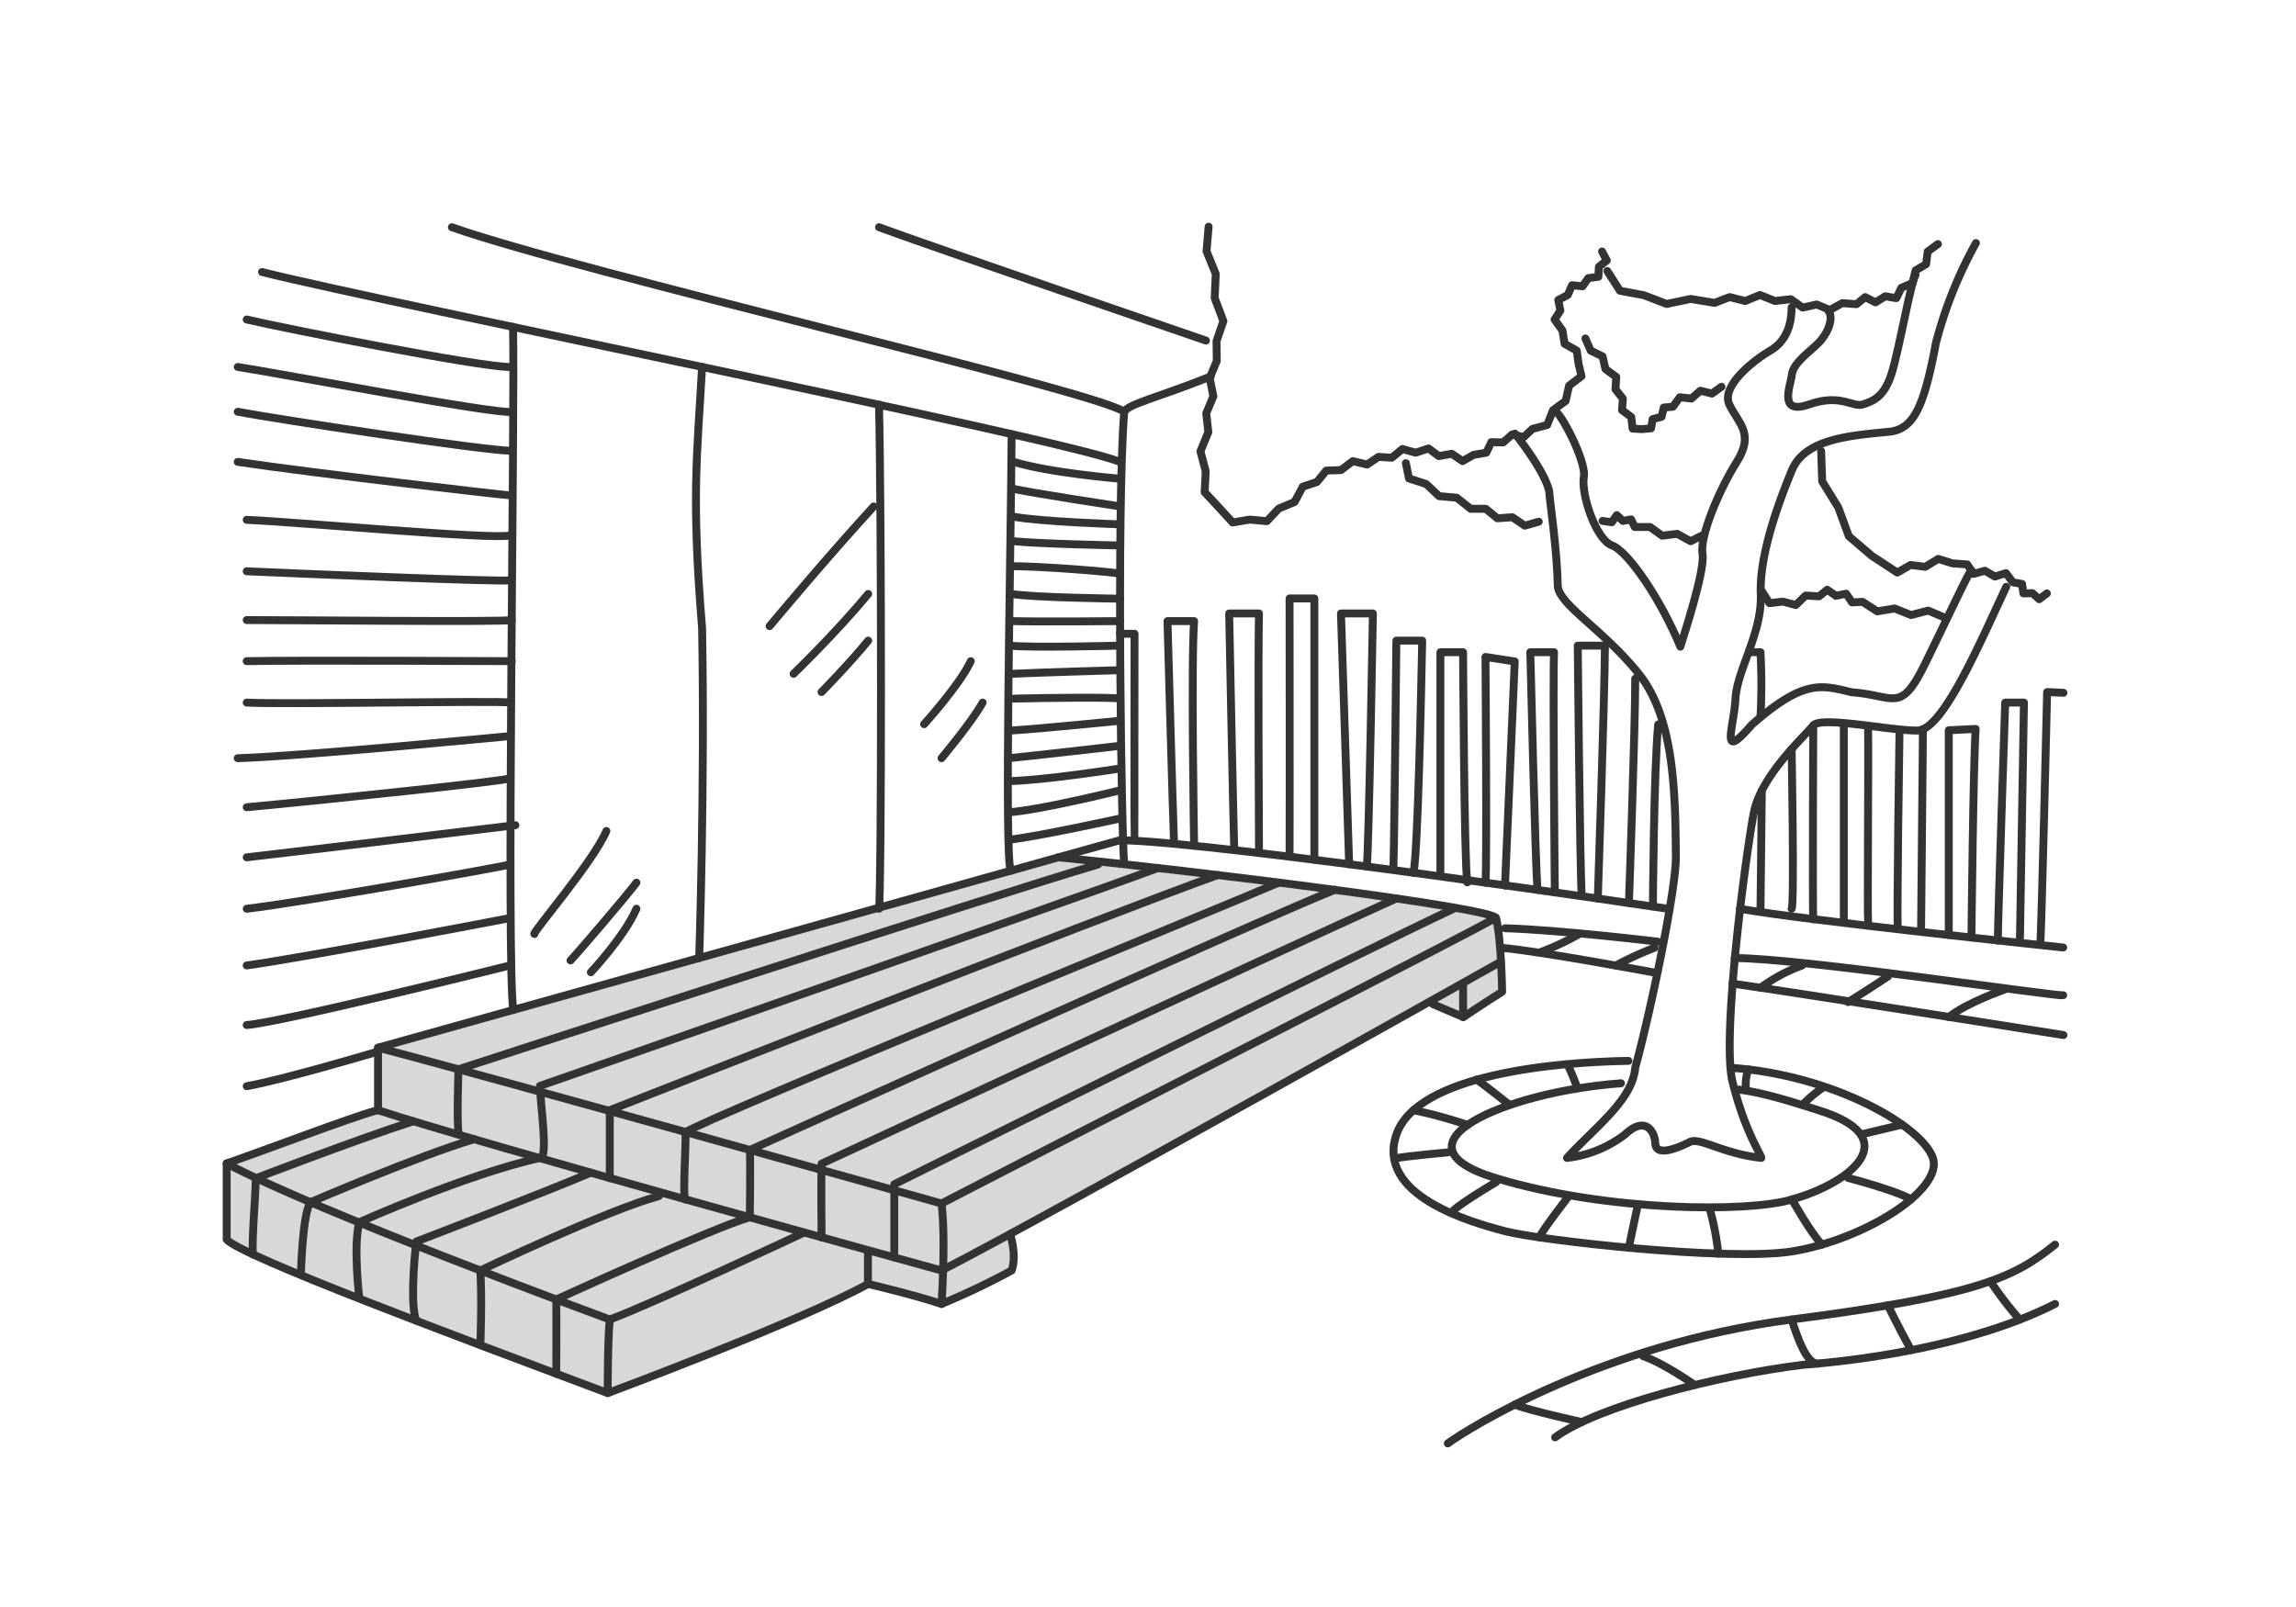 <svg xmlns="http://www.w3.org/2000/svg" width="400" height="280" viewBox="0 0 400 280">
  <g id="グループ_110" data-name="グループ 110" transform="translate(-291 -1417)">
    <rect id="長方形_91" data-name="長方形 91" width="400" height="280" transform="translate(291 1417)" fill="#fff"/>
    <g id="アートワーク_10" data-name="アートワーク 10" transform="translate(490.49 1562.499)">
      <g id="グループ_80" data-name="グループ 80" transform="translate(-160 -106.001)">
        <path id="パス_6342" data-name="パス 6342" d="M146.387,240.7c14.47,1.516,74.648,8.774,76.256,10.566a113.3,113.3,0,0,1,1.057,12.862l-6.753,4.41-5.283-2.251c-7.488,3.4-73.684,40.057-73.684,40.057a22.4,22.4,0,0,1,.276,6.339c-5.191,2.664-12.219,5.834-12.219,5.834l-12.817-3.491c-16.032,7.4-45.386,19.018-45.386,19.018C58.876,330.645,3.2,308.871,1.5,307.263v-13.23l26.368-9.325V273.867Z" transform="translate(-1.5 -130.818)" fill="#d8d8d8"/>
        <g id="グループ_79" data-name="グループ 79">
          <path id="パス_6343" data-name="パス 6343" d="M356.111,58.3c-9.187,3.675-14.149,4.732-15.067,6.11-1.378,17-.459,75.613,0,78.829" transform="translate(-184.672 -32.208)" fill="none" stroke="#333" stroke-linecap="round" stroke-linejoin="round" stroke-width="1.378"/>
          <path id="パス_6344" data-name="パス 6344" d="M248.9,1.7c7.35,2.756,56.962,19.753,56.962,19.753" transform="translate(-135.251 -1.608)" fill="none" stroke="#333" stroke-linecap="round" stroke-linejoin="round" stroke-width="1.378"/>
          <path id="パス_6345" data-name="パス 6345" d="M86.9,1.7c22.05,7.809,112.087,28.481,117.14,32.156" transform="translate(-47.669 -1.608)" fill="none" stroke="#333" stroke-linecap="round" stroke-linejoin="round" stroke-width="1.378"/>
          <path id="パス_6346" data-name="パス 6346" d="M14.9,18.7C36.95,24.212,154,47.641,164.38,51.775" transform="translate(-8.744 -10.799)" fill="none" stroke="#333" stroke-linecap="round" stroke-linejoin="round" stroke-width="1.378"/>
          <path id="パス_6347" data-name="パス 6347" d="M109.58,39.5c.367,13.873-1.194,110.755.046,119.024" transform="translate(-59.692 -22.044)" fill="none" stroke="#333" stroke-linecap="round" stroke-linejoin="round" stroke-width="1.378"/>
          <path id="パス_6348" data-name="パス 6348" d="M180.545,54.7c-.873,15.619-1.883,22.509,0,45.478.505,27.562-.505,57.514-.505,57.514" transform="translate(-97.72 -30.261)" fill="none" stroke="#333" stroke-linecap="round" stroke-linejoin="round" stroke-width="1.378"/>
          <path id="パス_6349" data-name="パス 6349" d="M248.9,69c.459,19.156.459,84.157,0,87.832" transform="translate(-135.251 -37.992)" fill="none" stroke="#333" stroke-linecap="round" stroke-linejoin="round" stroke-width="1.378"/>
          <path id="パス_6350" data-name="パス 6350" d="M298.419,80.2c-.138,20.9-1.332,74.235-.138,76.072" transform="translate(-161.663 -44.047)" fill="none" stroke="#333" stroke-linecap="round" stroke-linejoin="round" stroke-width="1.378"/>
          <path id="パス_6351" data-name="パス 6351" d="M242.7,266.287l5.283,2.251s3.675-2.481,6.753-4.41c0,0-.138-9.187-1.057-12.862-.919-1.837-52.828-8.269-76.256-10.566C157.482,246.35,58.9,273.867,58.9,273.867v10.887" transform="translate(-32.532 -130.818)" fill="none" stroke="#333" stroke-linecap="round" stroke-linejoin="round" stroke-width="1.378"/>
          <path id="パス_6352" data-name="パス 6352" d="M58.9,286.247c17.87,4.64,98.168,27.149,98.168,27.149,20.947-10.887,93.8-47.959,96.56-49.8" transform="translate(-32.532 -143.198)" fill="none" stroke="#333" stroke-linecap="round" stroke-linejoin="round" stroke-width="1.378"/>
          <path id="パス_6353" data-name="パス 6353" d="M58.9,306.163c16.308,5.421,98.168,27.93,98.168,27.93C175.305,324.767,254.5,280.3,254.5,280.3" transform="translate(-32.532 -152.226)" fill="none" stroke="#333" stroke-linecap="round" stroke-linejoin="round" stroke-width="1.378"/>
          <path id="パス_6354" data-name="パス 6354" d="M272.6,372.1c.781,6.2,0,17.456,0,17.456a127.751,127.751,0,0,0,12.219-5.834c.965-2.71-.276-6.339-.276-6.339" transform="translate(-148.064 -201.856)" fill="none" stroke="#333" stroke-linecap="round" stroke-linejoin="round" stroke-width="1.378"/>
          <path id="パス_6355" data-name="パス 6355" d="M257.517,399.828c-4.64-1.562-12.817-3.491-12.817-3.491V391.1" transform="translate(-132.98 -212.128)" fill="none" stroke="#333" stroke-linecap="round" stroke-linejoin="round" stroke-width="1.378"/>
          <path id="パス_6356" data-name="パス 6356" d="M113.266,366.819c-12.036,6.615-45.386,19.018-45.386,19.018-24.852-9.325-64.45-24.071-66.38-26.781v-13.23c7.763-2.71,20.947-7.763,26.368-9.325" transform="translate(-1.5 -182.61)" fill="none" stroke="#333" stroke-linecap="round" stroke-linejoin="round" stroke-width="1.378"/>
          <path id="パス_6357" data-name="パス 6357" d="M1.5,356.8c15.113,8.177,66.747,27.195,66.747,27.195,7.35-2.71,33.856-15.159,33.856-15.159" transform="translate(-1.5 -193.584)" fill="none" stroke="#333" stroke-linecap="round" stroke-linejoin="round" stroke-width="1.378"/>
          <path id="パス_6358" data-name="パス 6358" d="M146.368,416C146,419.124,146,428.817,146,428.817" transform="translate(-79.62 -225.589)" fill="none" stroke="#333" stroke-linecap="round" stroke-linejoin="round" stroke-width="1.378"/>
          <path id="パス_6359" data-name="パス 6359" d="M470.4,288.6v5.834" transform="translate(-254.999 -156.714)" fill="none" stroke="#333" stroke-linecap="round" stroke-linejoin="round" stroke-width="1.378"/>
          <path id="パス_6360" data-name="パス 6360" d="M9.1,36.7c6.615,1.562,40.976,8.361,45.891,8.269" transform="translate(-5.609 -20.53)" fill="none" stroke="#333" stroke-linecap="round" stroke-linejoin="round" stroke-width="1.378"/>
          <path id="パス_6361" data-name="パス 6361" d="M5.7,54.7c6.982,1.057,45.432,8.361,47.729,7.809" transform="translate(-3.771 -30.261)" fill="none" stroke="#333" stroke-linecap="round" stroke-linejoin="round" stroke-width="1.378"/>
          <path id="パス_6362" data-name="パス 6362" d="M5.7,71.7c7.35,1.378,43.089,6.8,47.729,6.8" transform="translate(-3.771 -39.452)" fill="none" stroke="#333" stroke-linecap="round" stroke-linejoin="round" stroke-width="1.378"/>
          <path id="パス_6363" data-name="パス 6363" d="M5.7,90.7c13.184,1.975,47.04,5.88,47.453,5.834" transform="translate(-3.771 -49.724)" fill="none" stroke="#333" stroke-linecap="round" stroke-linejoin="round" stroke-width="1.378"/>
          <path id="パス_6364" data-name="パス 6364" d="M9.1,112.7c8.912.368,42.951,3.491,45.891,2.71" transform="translate(-5.609 -61.618)" fill="none" stroke="#333" stroke-linecap="round" stroke-linejoin="round" stroke-width="1.378"/>
          <path id="パス_6365" data-name="パス 6365" d="M9.1,132.2c8.131.368,45.616,1.929,45.891,1.562" transform="translate(-5.609 -72.16)" fill="none" stroke="#333" stroke-linecap="round" stroke-linejoin="round" stroke-width="1.378"/>
          <path id="パス_6366" data-name="パス 6366" d="M9.1,150.7c8.544,0,44.651.368,46.167,0" transform="translate(-5.609 -82.161)" fill="none" stroke="#333" stroke-linecap="round" stroke-linejoin="round" stroke-width="1.378"/>
          <path id="パス_6367" data-name="パス 6367" d="M9.1,166.2c8.131-.184,46.167,0,46.167,0" transform="translate(-5.609 -90.499)" fill="none" stroke="#333" stroke-linecap="round" stroke-linejoin="round" stroke-width="1.378"/>
          <path id="パス_6368" data-name="パス 6368" d="M9.1,181.875c5.834.367,44.1-.367,45.891,0" transform="translate(-5.609 -98.958)" fill="none" stroke="#333" stroke-linecap="round" stroke-linejoin="round" stroke-width="1.378"/>
          <path id="パス_6369" data-name="パス 6369" d="M5.7,198.559c11.622-.367,47.453-3.859,47.453-3.859" transform="translate(-3.771 -105.949)" fill="none" stroke="#333" stroke-linecap="round" stroke-linejoin="round" stroke-width="1.378"/>
          <path id="パス_6370" data-name="パス 6370" d="M9.1,215.753c12.4-1.148,45.846-4.64,45.891-5.053" transform="translate(-5.609 -114.599)" fill="none" stroke="#333" stroke-linecap="round" stroke-linejoin="round" stroke-width="1.378"/>
          <path id="パス_6371" data-name="パス 6371" d="M9.1,234.1c8.544-.965,46.81-5.6,46.81-5.6" transform="translate(-5.609 -124.222)" fill="none" stroke="#333" stroke-linecap="round" stroke-linejoin="round" stroke-width="1.378"/>
          <path id="パス_6372" data-name="パス 6372" d="M9.1,251.117c9.233-1.057,44.605-7.3,45.891-7.717" transform="translate(-5.609 -132.277)" fill="none" stroke="#333" stroke-linecap="round" stroke-linejoin="round" stroke-width="1.378"/>
          <path id="パス_6373" data-name="パス 6373" d="M9.1,271.969c9.647-1.286,45.937-8.269,45.937-8.269" transform="translate(-5.609 -143.252)" fill="none" stroke="#333" stroke-linecap="round" stroke-linejoin="round" stroke-width="1.378"/>
          <path id="パス_6374" data-name="パス 6374" d="M9.1,292.082c5.926-.413,45.891-10.382,45.891-10.382" transform="translate(-5.609 -152.983)" fill="none" stroke="#333" stroke-linecap="round" stroke-linejoin="round" stroke-width="1.378"/>
          <path id="パス_6375" data-name="パス 6375" d="M9.1,320.634c6.11-1.057,22.188-5.834,22.188-5.834" transform="translate(-5.609 -170.878)" fill="none" stroke="#333" stroke-linecap="round" stroke-linejoin="round" stroke-width="1.378"/>
          <path id="パス_6376" data-name="パス 6376" d="M225.545,107.6c-7.717,8.361-18.145,20.856-18.145,20.856" transform="translate(-112.815 -58.86)" fill="none" stroke="#333" stroke-linecap="round" stroke-linejoin="round" stroke-width="1.378"/>
          <path id="パス_6377" data-name="パス 6377" d="M229.5,140.8c-5.512,6.661-13,13.919-13,13.919" transform="translate(-117.735 -76.809)" fill="none" stroke="#333" stroke-linecap="round" stroke-linejoin="round" stroke-width="1.378"/>
          <path id="パス_6378" data-name="パス 6378" d="M235.231,158.5c-3.216,3.951-8.131,8.958-8.131,8.958" transform="translate(-123.465 -86.378)" fill="none" stroke="#333" stroke-linecap="round" stroke-linejoin="round" stroke-width="1.378"/>
          <path id="パス_6379" data-name="パス 6379" d="M274.131,166.3c-1.883,4.088-8.131,10.979-8.131,10.979" transform="translate(-144.496 -90.595)" fill="none" stroke="#333" stroke-linecap="round" stroke-linejoin="round" stroke-width="1.378"/>
          <path id="パス_6380" data-name="パス 6380" d="M279.766,182c-1.883,3.4-7.166,9.693-7.166,9.693" transform="translate(-148.064 -99.083)" fill="none" stroke="#333" stroke-linecap="round" stroke-linejoin="round" stroke-width="1.378"/>
          <path id="パス_6381" data-name="パス 6381" d="M130.713,230.7c-2.3,5.421-13.138,17.962-12.541,17.962" transform="translate(-64.563 -125.411)" fill="none" stroke="#333" stroke-linecap="round" stroke-linejoin="round" stroke-width="1.378"/>
          <path id="パス_6382" data-name="パス 6382" d="M143.384,250.3c-1.883,2.527-10.657,12.725-11.484,13.552" transform="translate(-71.998 -136.008)" fill="none" stroke="#333" stroke-linecap="round" stroke-linejoin="round" stroke-width="1.378"/>
          <path id="パス_6383" data-name="パス 6383" d="M147.547,260.2c-2.067,4.823-7.947,11.071-7.947,11.071" transform="translate(-76.16 -141.36)" fill="none" stroke="#333" stroke-linecap="round" stroke-linejoin="round" stroke-width="1.378"/>
          <path id="パス_6384" data-name="パス 6384" d="M300,90.7c6.247,1.929,18.513,2.94,18.513,2.94" transform="translate(-162.877 -49.724)" fill="none" stroke="#333" stroke-linecap="round" stroke-linejoin="round" stroke-width="1.378"/>
          <path id="パス_6385" data-name="パス 6385" d="M299.2,100.8c3.721.827,18.88,3.124,18.88,3.124" transform="translate(-162.444 -55.184)" fill="none" stroke="#333" stroke-linecap="round" stroke-linejoin="round" stroke-width="1.378"/>
          <path id="パス_6386" data-name="パス 6386" d="M300,111.5c4.548.873,18.513,1.332,18.513,1.332" transform="translate(-162.877 -60.969)" fill="none" stroke="#333" stroke-linecap="round" stroke-linejoin="round" stroke-width="1.378"/>
          <path id="パス_6387" data-name="パス 6387" d="M300,120.8c4.41.459,17.824.735,18.513.735" transform="translate(-162.877 -65.997)" fill="none" stroke="#333" stroke-linecap="round" stroke-linejoin="round" stroke-width="1.378"/>
          <path id="パス_6388" data-name="パス 6388" d="M299,130.294c4.5-.092,18.972,1.057,18.972,1.332" transform="translate(-162.336 -71.126)" fill="none" stroke="#333" stroke-linecap="round" stroke-linejoin="round" stroke-width="1.378"/>
          <path id="パス_6389" data-name="パス 6389" d="M299.2,140.8c3.767.643,18.88.827,18.88.827" transform="translate(-162.444 -76.809)" fill="none" stroke="#333" stroke-linecap="round" stroke-linejoin="round" stroke-width="1.378"/>
          <path id="パス_6390" data-name="パス 6390" d="M299.2,151.1c5.237.138,18.88,0,18.88,0" transform="translate(-162.444 -82.378)" fill="none" stroke="#333" stroke-linecap="round" stroke-linejoin="round" stroke-width="1.378"/>
          <path id="パス_6391" data-name="パス 6391" d="M298.6,160.4c3.445.413,19.2,0,19.2,0" transform="translate(-162.12 -87.405)" fill="none" stroke="#333" stroke-linecap="round" stroke-linejoin="round" stroke-width="1.378"/>
          <path id="パス_6392" data-name="パス 6392" d="M299,170.343c4.64-.23,19.018-.643,19.018-.643" transform="translate(-162.336 -92.433)" fill="none" stroke="#333" stroke-linecap="round" stroke-linejoin="round" stroke-width="1.378"/>
          <path id="パス_6393" data-name="パス 6393" d="M300,180.313c5.6-.138,17.318-.276,18.513,0" transform="translate(-162.877 -98.085)" fill="none" stroke="#333" stroke-linecap="round" stroke-linejoin="round" stroke-width="1.378"/>
          <path id="パス_6394" data-name="パス 6394" d="M299,190.6c4.777-.276,18.972-1.7,18.972-1.7" transform="translate(-162.336 -102.813)" fill="none" stroke="#333" stroke-linecap="round" stroke-linejoin="round" stroke-width="1.378"/>
          <path id="パス_6395" data-name="パス 6395" d="M298,200.559c4.364-.413,19.432-2.159,19.432-2.159" transform="translate(-161.796 -107.949)" fill="none" stroke="#333" stroke-linecap="round" stroke-linejoin="round" stroke-width="1.378"/>
          <path id="パス_6396" data-name="パス 6396" d="M298,209.205c6.385-.138,19.432-2.205,19.432-2.205" transform="translate(-161.796 -112.599)" fill="none" stroke="#333" stroke-linecap="round" stroke-linejoin="round" stroke-width="1.378"/>
          <path id="パス_6397" data-name="パス 6397" d="M298,219.113c5.1-.276,19.432-3.813,19.432-3.813" transform="translate(-161.796 -117.086)" fill="none" stroke="#333" stroke-linecap="round" stroke-linejoin="round" stroke-width="1.378"/>
          <path id="パス_6398" data-name="パス 6398" d="M298.4,229.567c5.007-.551,19.615-3.767,19.615-3.767" transform="translate(-162.012 -122.762)" fill="none" stroke="#333" stroke-linecap="round" stroke-linejoin="round" stroke-width="1.378"/>
          <path id="パス_6399" data-name="パス 6399" d="M316.9,237.186l10.749-2.986" transform="translate(-172.013 -127.304)" fill="none" stroke="#333" stroke-linecap="round" stroke-linejoin="round" stroke-width="1.378"/>
          <path id="パス_6400" data-name="パス 6400" d="M352.133,260.2c-13.046,6.064-97.433,48-97.433,48v12.725" transform="translate(-138.386 -141.36)" fill="none" stroke="#333" stroke-linecap="round" stroke-linejoin="round" stroke-width="1.378"/>
          <path id="パス_6401" data-name="パス 6401" d="M327.2,256.3c-20.121,9.05-100.144,46.213-100.144,46.213-.092,3.216,0,12.862,0,12.862" transform="translate(-123.417 -139.251)" fill="none" stroke="#333" stroke-linecap="round" stroke-linejoin="round" stroke-width="1.378"/>
          <path id="パス_6402" data-name="パス 6402" d="M262.153,253c-12.495,4.961-101.935,45.34-101.935,45.34.138,1.883,0,11.714,0,11.714-6.523,1.883-33.718,14.332-33.718,14.332.046,2.343,0,12.954,0,12.954" transform="translate(-69.078 -137.467)" fill="none" stroke="#333" stroke-linecap="round" stroke-linejoin="round" stroke-width="1.378"/>
          <path id="パス_6403" data-name="パス 6403" d="M278.6,250.3c-8.315,3.629-100.511,41.3-103.359,43.5.138,1.746-.551,11.53,0,11.714" transform="translate(-95.313 -136.008)" fill="none" stroke="#333" stroke-linecap="round" stroke-linejoin="round" stroke-width="1.378"/>
          <path id="パス_6404" data-name="パス 6404" d="M252.732,247.4C233.208,254.382,146.8,288.376,146.8,288.376v11.852" transform="translate(-80.053 -134.44)" fill="none" stroke="#333" stroke-linecap="round" stroke-linejoin="round" stroke-width="1.378"/>
          <path id="パス_6405" data-name="パス 6405" d="M190.414,244.7C174.382,250.672,82.69,282.69,82.69,282.69c0,2.435,1.562,13,0,12.541-12.908,2.894-31.467,11.209-31.467,11.209-1.1,4.088,0,13.23,0,13.23" transform="translate(-28.117 -132.98)" fill="none" stroke="#333" stroke-linecap="round" stroke-linejoin="round" stroke-width="1.378"/>
          <path id="パス_6406" data-name="パス 6406" d="M200.687,243.4c-17,4.961-111.444,35.693-111.444,35.693-.046,1.837-.276,8.407,0,11.347" transform="translate(-48.864 -132.277)" fill="none" stroke="#333" stroke-linecap="round" stroke-linejoin="round" stroke-width="1.378"/>
          <path id="パス_6407" data-name="パス 6407" d="M372.224,1.5l-.367,4.272,1.608,3.951-.184,4.226,1.516,4L373.6,21.437l.046,3.445-1.24,2.986.643,3.17-1.24,2.986.367,3.262L370.8,40.639l.919,3.491-.184,3.629,2.435,2.618,2.435,2.664,2.94-.505,3.032.276,2.067-2.2,2.756-1.148,1.424-2.664,2.481-.827,1.608-1.975,2.572-.092,2.067-1.562,2.481.6,1.975-1.332,2.343.138,1.837-1.516,2.3.643,2.251-.735,1.792,1.332,2.251-.413,1.883,1.286,1.929-1.1,2.205-.368.873-1.837,2.067.046L425.1,37.7l2.021.459,1.516-1.424,2.573-.689,1.011-2.572,2.2-1.608.6-2.664,2.159-1.654-.505-2.159-.322-2.3L434.24,21.9l-.367-2.3-1.378-1.929,1.011-1.562-.367-1.837,1.654-.873.735-1.7,1.837.184,1.011-1.424,1.746-.23.092-1.746,1.378-1.1-.827-1.562" transform="translate(-201.153 -1.5)" fill="none" stroke="#333" stroke-linecap="round" stroke-linejoin="round" stroke-width="1.378"/>
          <path id="パス_6408" data-name="パス 6408" d="M525.1,12.786l2.205,3.445,4.18.781,3.951,1.516,4.18-.873,4.18.689,2.618-1.011,2.71.689,2.573-1.057,2.618,1.057,2.756-.322,2.067,1.47,2.435-.551,2.3.965,2.159-1.194,2.481.184,1.516-1.24,1.792.919,1.7-1.057,1.929.322.873-1.792,1.975-.873.505-2.159,1.838-1.1.276-2.2L582.706,8.1" transform="translate(-284.572 -5.068)" fill="none" stroke="#333" stroke-linecap="round" stroke-linejoin="round" stroke-width="1.378"/>
          <path id="パス_6409" data-name="パス 6409" d="M516.8,43.9l.919,2.113,2.067,1.011.505,2.2,1.883,1.378-.138,2.159,1.286,1.608-.138,2.021,1.608,1.194.23,2.021,1.608.092,1.608-.138.276-1.608,1.562-.413.367-1.608,1.608-.138,1.194-1.654,2.021.23L536.829,53l2.021.505,1.654-1.194" transform="translate(-280.085 -24.423)" fill="none" stroke="#333" stroke-linecap="round" stroke-linejoin="round" stroke-width="1.378"/>
          <path id="パス_6410" data-name="パス 6410" d="M606.2,86.6l.184,5.283,2.8,4.548,1.838,5.007,4.042,3.445,4.41,2.894,2.3-1.332,2.573.322,2.251-1.378,2.481.781,2.572.184,1.1,1.654,1.975-.551,1.746,1.011,1.929-.6,1.194,1.608,1.608.276.23,1.654L643,111.36l1.194,1.057,1.332-1.011" transform="translate(-328.416 -47.507)" fill="none" stroke="#333" stroke-linecap="round" stroke-linejoin="round" stroke-width="1.378"/>
          <path id="パス_6411" data-name="パス 6411" d="M546.506,32.1c0,3.124-1.011,5.972-3.721,7.534s-8.682,6.156-7.12,9.417,4.41,5.007,1.286,9.968-6.477,13.046-5.972,15.986-3.353,14.516-3.859,16.216c-3.353-8.131-9.05-16.583-11.9-17.64s-5.421-9-4.915-11.9-4.5-12.082-5.007-11.347" transform="translate(-273.867 -18.043)" fill="none" stroke="#333" stroke-linecap="round" stroke-linejoin="round" stroke-width="1.378"/>
          <path id="パス_6412" data-name="パス 6412" d="M600.677,26c1.057,1.332-.138,4.088-1.7,5.65s-4.41,3.491-4.64,5.512-2.481,7.12,3.032,5.191,7.58.6,9.371,0,3.629-1.286,4.915-5.191,3.4-16.216,4.226-17.364" transform="translate(-321.653 -11.393)" fill="none" stroke="#333" stroke-linecap="round" stroke-linejoin="round" stroke-width="1.378"/>
          <path id="パス_6413" data-name="パス 6413" d="M614.634,7.7a74.281,74.281,0,0,0-6.982,17.456c-2.067,11.163-3.859,14.7-7.763,15.389-6.982.689-15.022,1.194-17.318,6.753s-5.7,14.746-5.421,21.545-4.134,13.184-4.41,18.283-2.848,11.117,2.848,4.5c9.05-7.947,12.081-6.937,17.41-5.65,7.672.551,8.452,3.859,12.862-5.145s7.718-16.216,7.993-16.078" transform="translate(-309.885 -4.852)" fill="none" stroke="#333" stroke-linecap="round" stroke-linejoin="round" stroke-width="1.378"/>
          <path id="パス_6414" data-name="パス 6414" d="M575.681,106.69c-4.41,9.325-10.979,24.944-15.435,25.036s-16.859-2.572-18.191-.873-9.05,8.636-10.336,15.113-5.742,39.506-3.675,47.178c2.113,8.452,4.961,12.495,4.961,13.046-6.707-.735-10.612-3.583-12.4-2.8-3.124,1.562-5.972,2.343-6.064.276s-1.7-4.915-5.283-1.562a20.332,20.332,0,0,1-10.106,4.088c5.191-5.65,11.392-10.06,11.9-15.757,2.572-9.325,7.12-30.962,7.074-36.7-.092-11.438-.322-24.3-6.523-31.972s-13.643-11.806-14.057-15.159c-.138-6.982-1.47-15.159-1.47-16.492C495.291,86.431,490.1,80,490.1,80" transform="translate(-265.65 -43.939)" fill="none" stroke="#333" stroke-linecap="round" stroke-linejoin="round" stroke-width="1.378"/>
          <path id="パス_6415" data-name="パス 6415" d="M448.7,91.2l.551,2.664,2.986.965,2.251,2.113,3.078.276L460,99.147h2.618l2.021,1.654,2.618-.184,2.159,1.47,2.435-.689" transform="translate(-243.268 -49.994)" fill="none" stroke="#333" stroke-linecap="round" stroke-linejoin="round" stroke-width="1.378"/>
          <path id="パス_6416" data-name="パス 6416" d="M523.3,111.911l1.608.23.873-1.24,1.057,1.011,1.424-.276.643,1.332h2.664l2.113,1.516,2.618-.322,2.343,1.286,1.929-.965" transform="translate(-283.599 -60.644)" fill="none" stroke="#333" stroke-linecap="round" stroke-linejoin="round" stroke-width="1.378"/>
          <path id="パス_6417" data-name="パス 6417" d="M583.9,139.568l1.24,1.975,2.343-.276,2.251.6,1.7-1.654,2.343.138L595.2,139.2l1.516,1.057,1.792-.367,1.011,1.516,1.837-.092,2.572,1.654,3.032-.505,2.848,1.148,2.986-.781,2.8,1.194" transform="translate(-316.361 -75.944)" fill="none" stroke="#333" stroke-linecap="round" stroke-linejoin="round" stroke-width="1.378"/>
          <path id="パス_6418" data-name="パス 6418" d="M495.6,326.4c-20.167,1.47-41.206,10.658-21.774,16.537s44.008,5.972,51.5,3.721c10.612-2.986,19.937-10.841,4.64-15.573-7.717-2.527-11.255-3.262-13.827-3.583" transform="translate(-252.682 -177.149)" fill="none" stroke="#333" stroke-linecap="round" stroke-linejoin="round" stroke-width="1.378"/>
          <path id="パス_6419" data-name="パス 6419" d="M484.935,317.9c-12.173.184-36.842,2.251-40.425,12.862s13,15.251,18.926,16.813,38.587,5.283,49.934,3.537c12.679-2.021,26.644-10.841,24.576-16.4s-17.456-14.378-35.234-15.619" transform="translate(-240.731 -172.554)" fill="none" stroke="#333" stroke-linecap="round" stroke-linejoin="round" stroke-width="1.378"/>
          <path id="パス_6420" data-name="パス 6420" d="M510.6,320.5c.505,1.011,1.47,3.583,1.47,3.583" transform="translate(-276.733 -173.96)" fill="none" stroke="#333" stroke-linecap="round" stroke-linejoin="round" stroke-width="1.378"/>
          <path id="パス_6421" data-name="パス 6421" d="M475.6,325c1.975,1.424,5.7,4.41,5.7,4.41" transform="translate(-257.811 -176.392)" fill="none" stroke="#333" stroke-linecap="round" stroke-linejoin="round" stroke-width="1.378"/>
          <path id="パス_6422" data-name="パス 6422" d="M451.6,336.6a79,79,0,0,1,9.417,2.572" transform="translate(-244.836 -182.664)" fill="none" stroke="#333" stroke-linecap="round" stroke-linejoin="round" stroke-width="1.378"/>
          <path id="パス_6423" data-name="パス 6423" d="M445.1,353.611c1.883-.367,9-1.011,9-1.011" transform="translate(-241.322 -191.314)" fill="none" stroke="#333" stroke-linecap="round" stroke-linejoin="round" stroke-width="1.378"/>
          <path id="パス_6424" data-name="パス 6424" d="M466.8,368.815c1.47-1.424,7.4-4.915,7.4-4.915" transform="translate(-253.053 -197.423)" fill="none" stroke="#333" stroke-linecap="round" stroke-linejoin="round" stroke-width="1.378"/>
          <path id="パス_6425" data-name="パス 6425" d="M499.3,376.366c.873-1.7,5.145-7.166,5.145-7.166" transform="translate(-270.624 -200.288)" fill="none" stroke="#333" stroke-linecap="round" stroke-linejoin="round" stroke-width="1.378"/>
          <path id="パス_6426" data-name="パス 6426" d="M533.3,380.474c.322-1.837,1.47-7.074,1.47-7.074" transform="translate(-289.005 -202.559)" fill="none" stroke="#333" stroke-linecap="round" stroke-linejoin="round" stroke-width="1.378"/>
          <path id="パス_6427" data-name="パス 6427" d="M565.524,382.134A47.948,47.948,0,0,0,564.1,374.6" transform="translate(-305.656 -203.208)" fill="none" stroke="#333" stroke-linecap="round" stroke-linejoin="round" stroke-width="1.378"/>
          <path id="パス_6428" data-name="パス 6428" d="M600.337,378.3c-2.021-2.113-5.237-7.9-5.237-7.9" transform="translate(-322.415 -200.937)" fill="none" stroke="#333" stroke-linecap="round" stroke-linejoin="round" stroke-width="1.378"/>
          <path id="パス_6429" data-name="パス 6429" d="M627.379,366.021c-2.8-1.608-10.979-3.721-10.979-3.721" transform="translate(-333.931 -196.558)" fill="none" stroke="#333" stroke-linecap="round" stroke-linejoin="round" stroke-width="1.378"/>
          <path id="パス_6430" data-name="パス 6430" d="M628.466,342.1l-7.166,1.7" transform="translate(-336.58 -185.637)" fill="none" stroke="#333" stroke-linecap="round" stroke-linejoin="round" stroke-width="1.378"/>
          <path id="パス_6431" data-name="パス 6431" d="M602.5,328.3a23.458,23.458,0,0,0-3.4,2.894" transform="translate(-324.578 -178.177)" fill="none" stroke="#333" stroke-linecap="round" stroke-linejoin="round" stroke-width="1.378"/>
          <path id="パス_6432" data-name="パス 6432" d="M578.138,321.2c-.689.965-.551,3.262-.551,3.262" transform="translate(-312.941 -174.338)" fill="none" stroke="#333" stroke-linecap="round" stroke-linejoin="round" stroke-width="1.378"/>
          <path id="パス_6433" data-name="パス 6433" d="M128.8,369.2c-9.05,2.435-31.1,12.954-31.1,12.954.322,5.053,0,13,0,13" transform="translate(-53.508 -200.288)" fill="none" stroke="#333" stroke-linecap="round" stroke-linejoin="round" stroke-width="1.378"/>
          <path id="パス_6434" data-name="パス 6434" d="M103.155,360.3c-8.085,3.445-30.365,11.99-30.365,11.99-.505,3.353-1.057,11.9,0,13.827" transform="translate(-39.715 -195.477)" fill="none" stroke="#333" stroke-linecap="round" stroke-linejoin="round" stroke-width="1.378"/>
          <path id="パス_6435" data-name="パス 6435" d="M59.881,347.6c-9.509,2.8-28.527,10.979-28.527,10.979-1.378,1.929-1.654,11.944-1.654,11.944" transform="translate(-16.746 -188.611)" fill="none" stroke="#333" stroke-linecap="round" stroke-linejoin="round" stroke-width="1.378"/>
          <path id="パス_6436" data-name="パス 6436" d="M39.35,340.8c-9.739,3.124-27.425,9.922-27.425,9.922-.138,4.088-.689,10.014-.551,13.276" transform="translate(-6.826 -184.934)" fill="none" stroke="#333" stroke-linecap="round" stroke-linejoin="round" stroke-width="1.378"/>
          <path id="パス_6437" data-name="パス 6437" d="M486.3,267.6c9.555.276,26.644,2.343,26.644,2.343" transform="translate(-263.595 -145.361)" fill="none" stroke="#333" stroke-linecap="round" stroke-linejoin="round" stroke-width="1.378"/>
          <path id="パス_6438" data-name="パス 6438" d="M484.7,275c6.431.505,26.736,4.318,26.736,4.318" transform="translate(-262.73 -149.361)" fill="none" stroke="#333" stroke-linecap="round" stroke-linejoin="round" stroke-width="1.378"/>
          <path id="パス_6439" data-name="パス 6439" d="M573.4,278.9c11.484,0,56.457,6.8,57.238,6.477" transform="translate(-310.684 -151.47)" fill="none" stroke="#333" stroke-linecap="round" stroke-linejoin="round" stroke-width="1.378"/>
          <path id="パス_6440" data-name="パス 6440" d="M572.6,288.6c8.728,1.194,57.651,8.958,57.651,8.958" transform="translate(-310.251 -156.714)" fill="none" stroke="#333" stroke-linecap="round" stroke-linejoin="round" stroke-width="1.378"/>
          <path id="パス_6441" data-name="パス 6441" d="M570.394,387.6c-7.074,5.65-13,8.774-45.891,13.046s-56.411,19.018-59.9,21.591" transform="translate(-251.864 -210.236)" fill="none" stroke="#333" stroke-linecap="round" stroke-linejoin="round" stroke-width="1.378"/>
          <path id="パス_6442" data-name="パス 6442" d="M592.4,410.1c-14.332,7.258-33.672,9.831-44.008,10.612-14.516,1.792-35.693,7.166-43.089,12.633" transform="translate(-273.867 -222.4)" fill="none" stroke="#333" stroke-linecap="round" stroke-linejoin="round" stroke-width="1.378"/>
          <path id="パス_6443" data-name="パス 6443" d="M670.4,401.5a59.957,59.957,0,0,0,5.1,6.661" transform="translate(-363.125 -217.75)" fill="none" stroke="#333" stroke-linecap="round" stroke-linejoin="round" stroke-width="1.378"/>
          <path id="パス_6444" data-name="パス 6444" d="M631.5,410.6c1.608,3.353,4.042,7.809,4.042,7.809" transform="translate(-342.094 -222.67)" fill="none" stroke="#333" stroke-linecap="round" stroke-linejoin="round" stroke-width="1.378"/>
          <path id="パス_6445" data-name="パス 6445" d="M595,416c1.057,3.216,2.618,7.855,4.64,7.672" transform="translate(-322.361 -225.589)" fill="none" stroke="#333" stroke-linecap="round" stroke-linejoin="round" stroke-width="1.378"/>
          <path id="パス_6446" data-name="パス 6446" d="M538.7,429.9c3.629,1.24,8.958,5.007,8.958,5.007" transform="translate(-291.924 -233.104)" fill="none" stroke="#333" stroke-linecap="round" stroke-linejoin="round" stroke-width="1.378"/>
          <path id="パス_6447" data-name="パス 6447" d="M490,448.3c2.71,1.057,11.668,3.032,11.668,3.032" transform="translate(-265.596 -243.052)" fill="none" stroke="#333" stroke-linecap="round" stroke-linejoin="round" stroke-width="1.378"/>
          <path id="パス_6448" data-name="パス 6448" d="M506.061,270.1a45.847,45.847,0,0,1-6.661,3.078" transform="translate(-270.678 -146.712)" fill="none" stroke="#333" stroke-linecap="round" stroke-linejoin="round" stroke-width="1.378"/>
          <path id="パス_6449" data-name="パス 6449" d="M528.4,278.078A56.37,56.37,0,0,1,535.107,275" transform="translate(-286.356 -149.361)" fill="none" stroke="#333" stroke-linecap="round" stroke-linejoin="round" stroke-width="1.378"/>
          <path id="パス_6450" data-name="パス 6450" d="M583.2,285.6a28.446,28.446,0,0,1,7.258-3.9" transform="translate(-315.982 -152.983)" fill="none" stroke="#333" stroke-linecap="round" stroke-linejoin="round" stroke-width="1.378"/>
          <path id="パス_6451" data-name="パス 6451" d="M616.4,290.356c2.848-1.746,6.937-4.456,6.937-4.456" transform="translate(-333.931 -155.254)" fill="none" stroke="#333" stroke-linecap="round" stroke-linejoin="round" stroke-width="1.378"/>
          <path id="パス_6452" data-name="パス 6452" d="M654.6,295.623c3.124-2.527,9.785-4.823,9.785-4.823" transform="translate(-354.583 -157.903)" fill="none" stroke="#333" stroke-linecap="round" stroke-linejoin="round" stroke-width="1.378"/>
          <path id="パス_6453" data-name="パス 6453" d="M340.3,234.2c16.721.23,95.734,11.99,95.734,11.99" transform="translate(-184.664 -127.304)" fill="none" stroke="#333" stroke-linecap="round" stroke-linejoin="round" stroke-width="1.378"/>
          <path id="パス_6454" data-name="パス 6454" d="M575.4,260.2c10.152,1.883,56.319,6.753,56.319,6.753" transform="translate(-311.765 -141.36)" fill="none" stroke="#333" stroke-linecap="round" stroke-linejoin="round" stroke-width="1.378"/>
          <path id="パス_6455" data-name="パス 6455" d="M340.3,155.9h2.527s-.046,35.739,0,35.877" transform="translate(-184.664 -84.973)" fill="none" stroke="#333" stroke-linecap="round" stroke-linejoin="round" stroke-width="1.378"/>
          <path id="パス_6456" data-name="パス 6456" d="M359.448,189.871c-.23-5.65-1.148-38.771-1.148-38.771h4.64c-.551,6.8,0,39.139,0,39.139" transform="translate(-194.395 -82.378)" fill="none" stroke="#333" stroke-linecap="round" stroke-linejoin="round" stroke-width="1.378"/>
          <path id="パス_6457" data-name="パス 6457" d="M382.573,189.176c-.184-6.156-.873-40.976-.873-40.976h5.191c-.184,6.523,0,40.976,0,40.976" transform="translate(-207.046 -80.81)" fill="none" stroke="#333" stroke-linecap="round" stroke-linejoin="round" stroke-width="1.378"/>
          <path id="パス_6458" data-name="パス 6458" d="M404.6,187.473c.046-9.325,0-44.973,0-44.973h4.318v45.524" transform="translate(-219.426 -77.728)" fill="none" stroke="#333" stroke-linecap="round" stroke-linejoin="round" stroke-width="1.378"/>
          <path id="パス_6459" data-name="パス 6459" d="M425.524,191.886,424.1,148.2h5.558s-.689,40.425-1.057,44.1" transform="translate(-229.969 -80.81)" fill="none" stroke="#333" stroke-linecap="round" stroke-linejoin="round" stroke-width="1.378"/>
          <path id="パス_6460" data-name="パス 6460" d="M444,197.868c.184-6.2.505-39.368.505-39.368h4.5c-.138,7.166-.735,36.98-1.516,40.425" transform="translate(-240.727 -86.378)" fill="none" stroke="#333" stroke-linecap="round" stroke-linejoin="round" stroke-width="1.378"/>
          <path id="パス_6461" data-name="パス 6461" d="M461.8,201.625V162.9h3.951s.184,36.566.735,40.1" transform="translate(-250.35 -88.757)" fill="none" stroke="#333" stroke-linecap="round" stroke-linejoin="round" stroke-width="1.378"/>
          <path id="パス_6462" data-name="パス 6462" d="M478.9,204.022c.276-2.756,0-39.322,0-39.322l5.1.781-1.7,39.047" transform="translate(-259.595 -89.73)" fill="none" stroke="#333" stroke-linecap="round" stroke-linejoin="round" stroke-width="1.378"/>
          <path id="パス_6463" data-name="パス 6463" d="M497.14,204.29c-.367-4.915-1.24-41.39-1.24-41.39h4.134c-.23,5.329.138,41.8.138,41.8" transform="translate(-268.785 -88.757)" fill="none" stroke="#333" stroke-linecap="round" stroke-linejoin="round" stroke-width="1.378"/>
          <path id="パス_6464" data-name="パス 6464" d="M514.589,204.041c-.322-5.1-.689-43.641-.689-43.641h4.732c-.046,8.958-1.24,44.054-1.24,44.054" transform="translate(-278.517 -87.405)" fill="none" stroke="#333" stroke-linecap="round" stroke-linejoin="round" stroke-width="1.378"/>
          <path id="パス_6465" data-name="パス 6465" d="M534.4,172.9c0,8.59-1.1,39.093-1.1,39.093" transform="translate(-289.005 -94.163)" fill="none" stroke="#333" stroke-linecap="round" stroke-linejoin="round" stroke-width="1.378"/>
          <path id="パス_6466" data-name="パス 6466" d="M543.319,190.3c-.781,8.315-.919,31.7-.919,31.7" transform="translate(-293.925 -103.57)" fill="none" stroke="#333" stroke-linecap="round" stroke-linejoin="round" stroke-width="1.378"/>
          <path id="パス_6467" data-name="パス 6467" d="M579.8,162.9h1.562a107.375,107.375,0,0,1,0,11.255" transform="translate(-314.144 -88.757)" fill="none" stroke="#333" stroke-linecap="round" stroke-linejoin="round" stroke-width="1.378"/>
          <line id="線_110" data-name="線 110" x1="0.23" y2="20.626" transform="translate(267.218 98.214)" fill="none" stroke="#333" stroke-linecap="round" stroke-linejoin="round" stroke-width="1.378"/>
          <path id="パス_6468" data-name="パス 6468" d="M595,227.438c.505-.367,0-27.838,0-27.838" transform="translate(-322.361 -108.598)" fill="none" stroke="#333" stroke-linecap="round" stroke-linejoin="round" stroke-width="1.378"/>
          <path id="パス_6469" data-name="パス 6469" d="M603.128,190.7s-.138,31.421,0,33.764" transform="translate(-326.722 -103.786)" fill="none" stroke="#333" stroke-linecap="round" stroke-linejoin="round" stroke-width="1.379"/>
          <line id="線_111" data-name="線 111" y2="33.948" transform="translate(281.734 86.73)" fill="none" stroke="#333" stroke-linecap="round" stroke-linejoin="round" stroke-width="1.378"/>
          <path id="パス_6470" data-name="パス 6470" d="M623.947,192.1c.092,4.823-.138,32.707,0,33.534" transform="translate(-337.986 -104.543)" fill="none" stroke="#333" stroke-linecap="round" stroke-linejoin="round" stroke-width="1.378"/>
          <path id="パス_6471" data-name="パス 6471" d="M635.505,193.7s-.505,33.718-.276,33.948" transform="translate(-344.078 -105.408)" fill="none" stroke="#333" stroke-linecap="round" stroke-linejoin="round" stroke-width="1.378"/>
          <line id="線_112" data-name="線 112" y1="34.683" x2="0.322" transform="translate(295.194 87.557)" fill="none" stroke="#333" stroke-linecap="round" stroke-linejoin="round" stroke-width="1.378"/>
          <path id="パス_6472" data-name="パス 6472" d="M654.6,227.877V192.23l4.686-.23c-.413,5.742-.735,36.337-.735,36.337" transform="translate(-354.583 -104.489)" fill="none" stroke="#333" stroke-linecap="round" stroke-linejoin="round" stroke-width="1.378"/>
          <path id="パス_6473" data-name="パス 6473" d="M673.2,223.481c.046-4.64,1.286-41.481,1.286-41.481h3.262l-.689,40.976" transform="translate(-364.638 -99.083)" fill="none" stroke="#333" stroke-linecap="round" stroke-linejoin="round" stroke-width="1.378"/>
          <path id="パス_6474" data-name="パス 6474" d="M689.3,221.87c.184-.689,1.194-43.87,1.194-43.87l2.848.138" transform="translate(-373.342 -96.92)" fill="none" stroke="#333" stroke-linecap="round" stroke-linejoin="round" stroke-width="1.378"/>
        </g>
      </g>
    </g>
  </g>
</svg>
